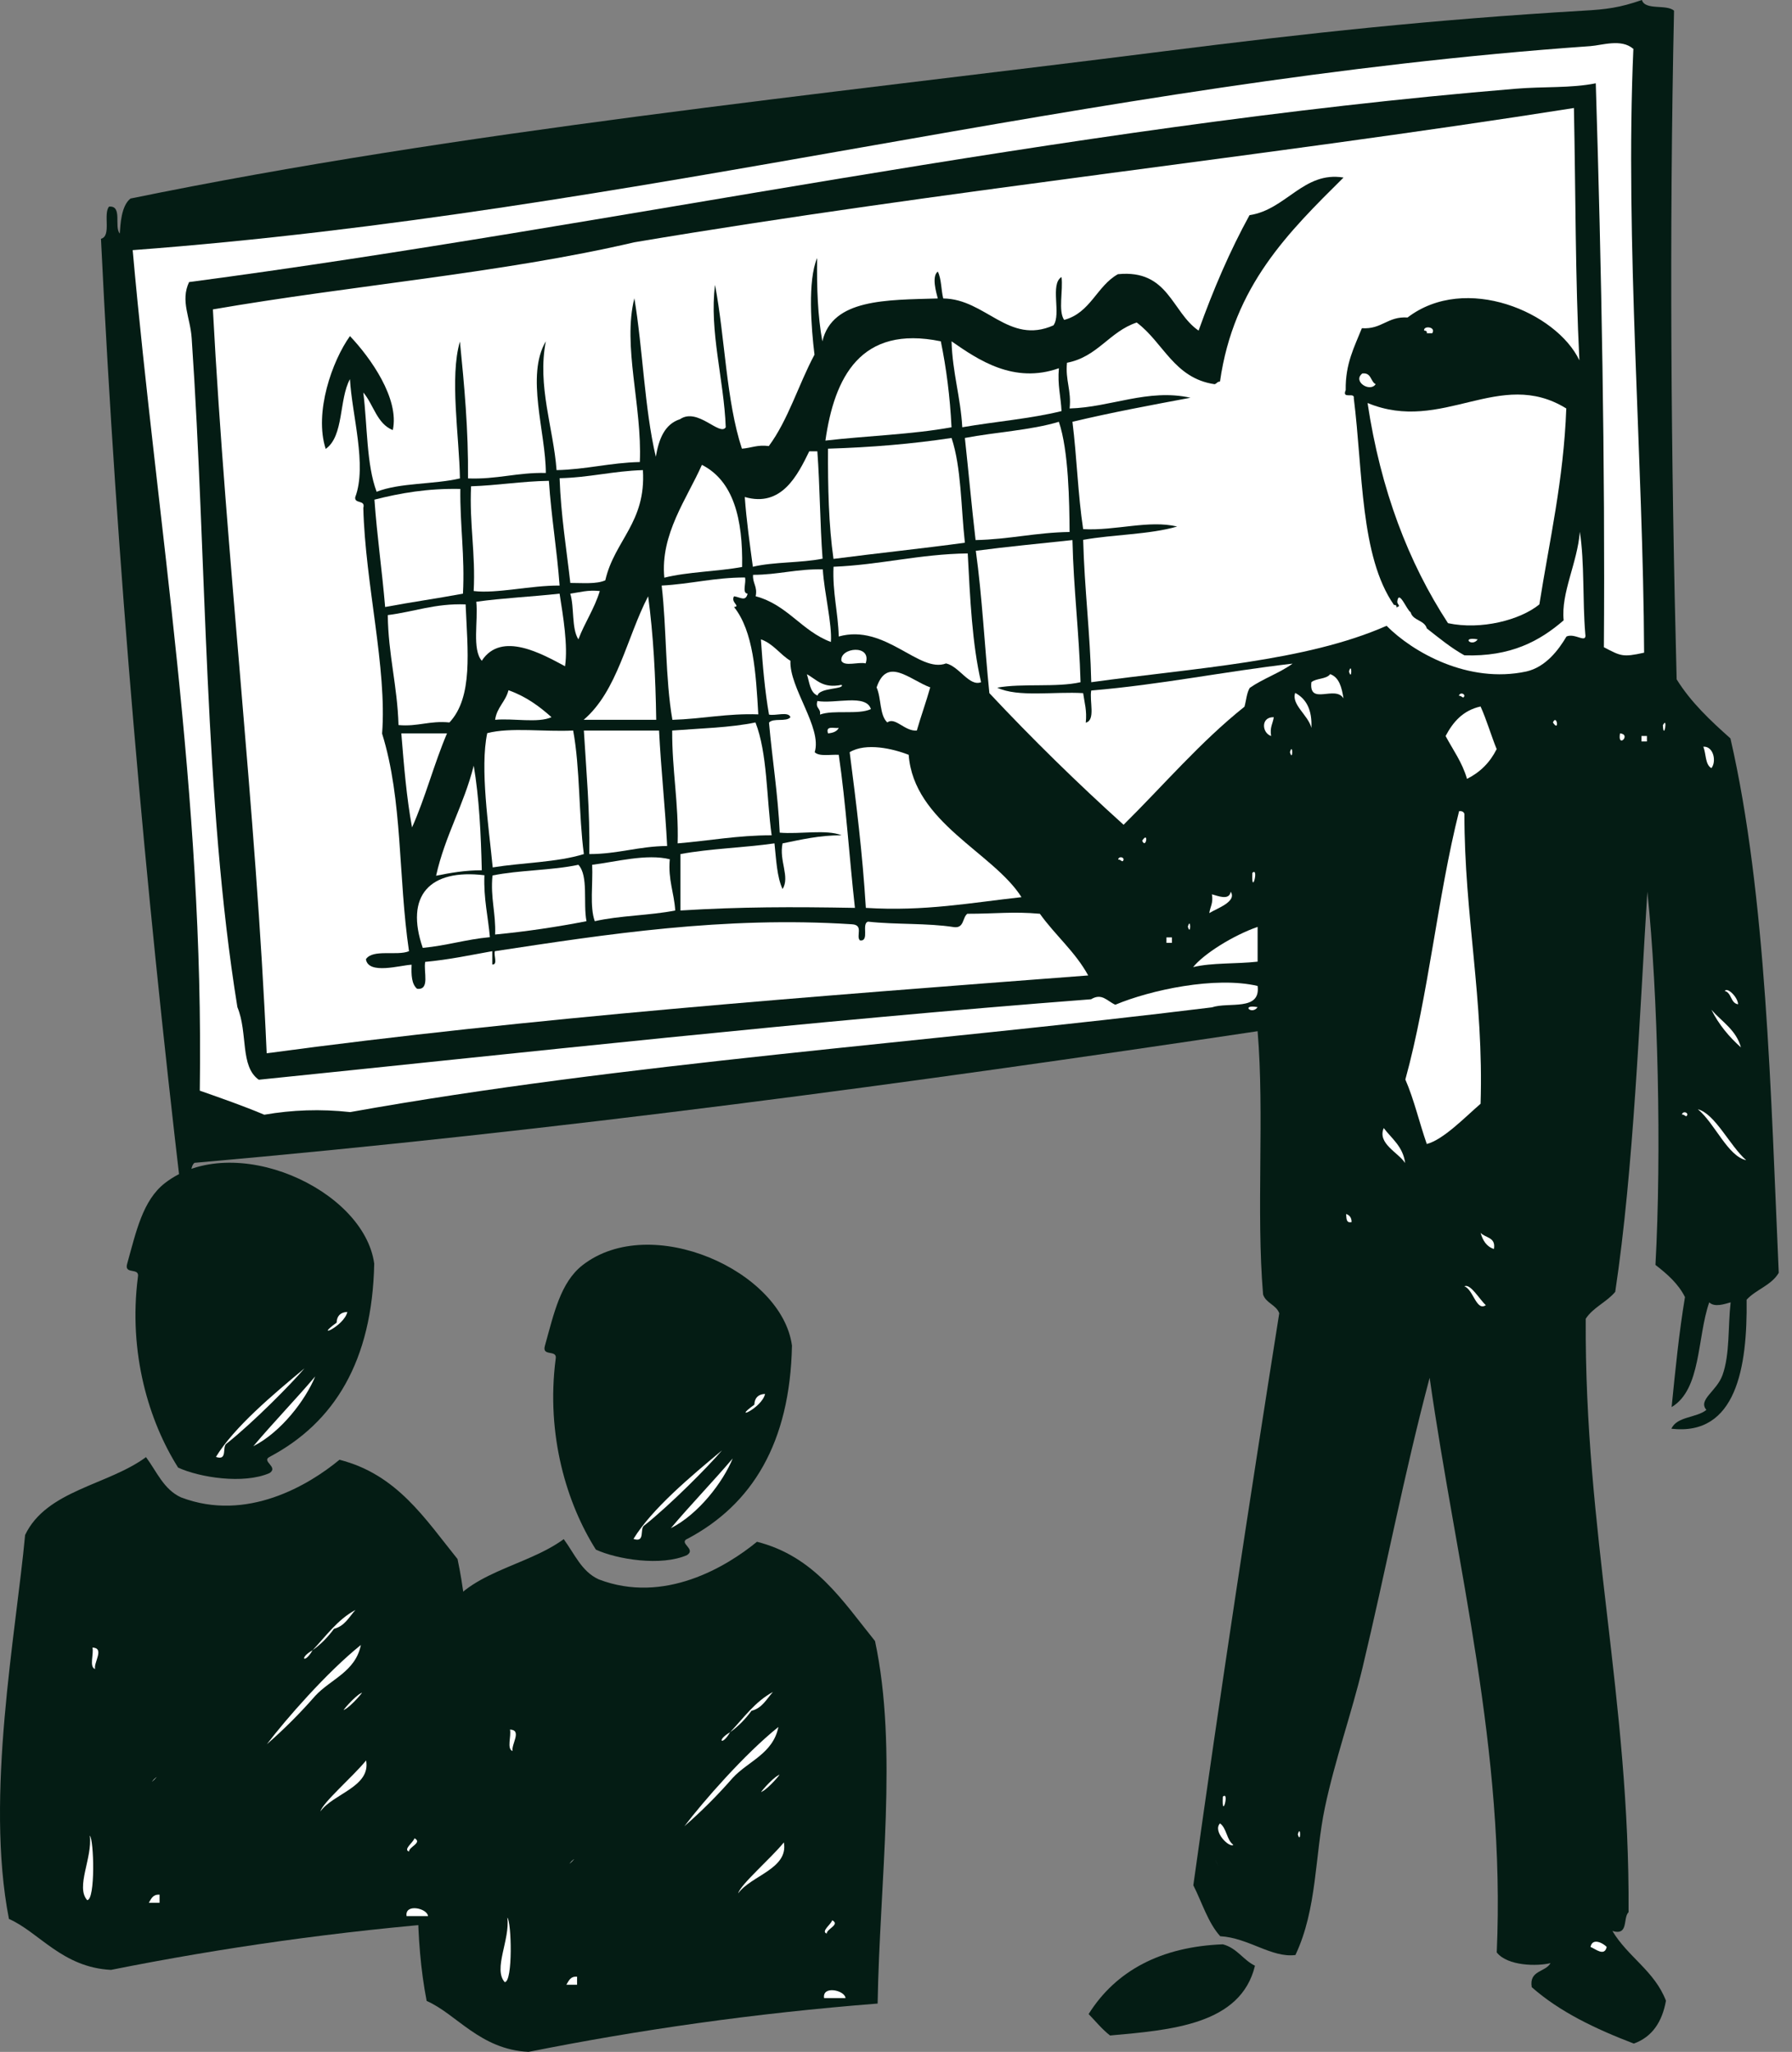 <svg width="76" height="87" viewBox="0 0 76 87" fill="none" xmlns="http://www.w3.org/2000/svg">
<rect x="0" y="0" width="76" height="87" fill="#808080" stroke="none"/>
<path fill-rule="evenodd" clip-rule="evenodd" d="M53.224 83.347C52.714 83.097 52.464 82.596 51.861 82.439C49.247 82.54 47.328 83.551 46.169 85.396C46.466 85.702 46.734 86.036 47.078 86.305C49.655 86.073 52.622 85.85 53.224 83.347Z" fill="#041C14"/>
<path fill-rule="evenodd" clip-rule="evenodd" d="M8.25 49.304C23.779 47.941 38.65 45.92 53.336 43.723C53.632 47.218 53.271 51.38 53.568 54.885C53.688 55.256 54.124 55.321 54.254 55.682C52.983 63.702 51.75 71.777 50.61 79.936C50.981 80.668 51.231 81.521 51.75 82.096C52.946 82.161 53.929 83.023 54.94 82.893C55.867 80.928 55.755 78.703 56.191 76.635C56.618 74.614 57.313 72.676 57.786 70.711C58.769 66.604 59.547 62.497 60.632 58.417C61.772 66.418 63.858 74.234 63.478 82.782C63.933 83.366 65.203 83.375 65.759 83.236C65.546 83.626 64.841 83.533 64.962 84.256C66.148 85.304 67.669 86.027 69.291 86.648C70.07 86.37 70.497 85.721 70.654 84.831C70.172 83.57 69.032 82.967 68.383 81.873C69.087 82.087 68.819 81.317 69.069 81.076C69.124 72.027 67.196 64.963 67.252 55.914C67.567 55.432 68.142 55.209 68.503 54.774C69.291 49.536 69.532 43.064 69.866 37.808C70.32 42.174 70.469 48.924 70.209 53.633C70.701 54.014 71.173 54.422 71.461 54.996C71.21 56.498 71.053 58.074 70.895 59.66C72.156 58.909 71.971 56.711 72.49 55.219C72.712 55.441 73.139 55.293 73.398 55.219C73.278 56.266 73.371 57.407 73.055 58.297C72.805 59.001 71.999 59.344 72.369 59.78C71.952 60.123 71.118 60.049 70.886 60.578C73.639 60.893 74.112 57.972 74.075 55.108C74.474 54.672 75.132 54.496 75.438 53.967C75.104 46.504 74.919 37.947 73.389 31.309C72.546 30.558 71.72 29.788 71.108 28.805C70.867 19.516 70.793 9.864 70.997 0.454C70.682 0.167 69.773 0.454 69.634 0C68.698 0.324 68.142 0.399 67.131 0.454C60.706 0.834 55.431 1.409 49.479 2.16C34.469 4.061 19.515 5.553 5.534 8.418C5.135 8.733 5.107 9.531 5.08 9.902C4.829 9.614 5.209 8.706 4.625 8.761C4.366 9.067 4.737 10.013 4.282 10.124C4.959 24.096 6.155 37.557 7.694 50.657C8.324 50.639 7.898 49.573 8.26 49.294L8.25 49.304Z" fill="#041C14"/>
<path fill-rule="evenodd" clip-rule="evenodd" d="M69.273 2.058C68.912 10.235 69.69 19.544 69.728 27.674C68.81 27.878 68.736 27.814 68.022 27.443C68.077 19.71 67.92 11.339 67.678 3.532C66.612 3.746 65.472 3.662 64.267 3.764C44.862 5.368 26.033 9.577 8.019 11.96C7.639 12.766 8.075 13.462 8.13 14.352C8.779 23.836 8.64 33.886 10.068 42.703C10.522 43.797 10.17 45.215 10.976 45.781C21.879 44.668 34.395 43.278 46.272 42.369C46.735 42.091 46.948 42.443 47.301 42.601C48.803 41.971 51.547 41.386 53.336 41.804C53.475 42.888 52.103 42.471 51.398 42.712C39.235 44.214 26.431 45.076 14.852 47.153C13.582 47.014 12.395 47.06 11.208 47.264C10.327 46.893 9.4 46.569 8.473 46.244C8.659 33.673 6.675 22.316 5.627 10.606C27.229 8.984 46.012 3.468 67.447 1.956C67.947 1.919 68.763 1.632 69.264 2.068L69.273 2.058Z" fill="white"/>
<path fill-rule="evenodd" clip-rule="evenodd" d="M59.26 25.737C59.427 25.69 59.251 25.635 59.26 25.505C59.325 24.967 59.659 25.867 59.826 25.959C59.919 26.321 60.41 26.284 60.512 26.645C61.022 27.044 61.522 27.461 62.106 27.786C64.072 27.851 65.296 27.183 66.316 26.302C66.195 25.143 66.9 23.864 67.002 22.547C67.206 23.864 67.113 25.468 67.233 26.877C67.308 27.322 66.798 26.822 66.436 26.988C66.102 27.554 65.555 28.286 64.73 28.472C62.264 29 59.909 27.647 58.806 26.534C55.357 28.055 50.647 28.323 46.281 28.926C46.234 26.849 45.993 24.967 45.938 22.89C47.217 22.659 48.747 22.668 49.924 22.325C48.719 22.038 47.31 22.51 45.938 22.436C45.715 20.981 45.669 19.358 45.483 17.884C47.106 17.495 48.802 17.18 50.49 16.864C48.682 16.466 47.106 17.272 45.363 17.319C45.446 16.549 45.177 16.132 45.252 15.381C46.559 15.131 47.041 14.064 48.209 13.675C49.34 14.519 49.794 16.039 51.51 16.29C51.602 16.271 51.621 16.178 51.741 16.178C52.316 12.117 54.653 9.837 56.98 7.528C55.283 7.25 54.55 8.891 52.993 9.123C52.158 10.643 51.454 12.284 50.833 14.018C49.683 13.23 49.563 11.413 47.412 11.626C46.512 12.127 46.253 13.267 45.131 13.564C44.871 13.184 45.094 12.312 45.02 11.747C44.519 12.043 45.02 13.332 44.677 13.796C42.776 14.639 41.803 12.674 40.004 12.655C39.911 12.294 39.93 11.821 39.772 11.515C39.504 11.719 39.707 12.405 39.772 12.655C37.594 12.72 35.304 12.665 34.877 14.472C34.682 13.415 34.636 12.201 34.655 10.94C34.247 11.904 34.404 13.898 34.543 15.038C33.867 16.299 33.431 17.801 32.606 18.913C32.124 18.848 31.855 18.997 31.465 19.024C30.798 17.003 30.752 14.343 30.325 12.08C30.075 14.037 30.705 16.104 30.779 18.116C30.529 18.515 29.593 17.263 28.842 17.773C28.183 17.986 27.942 18.617 27.813 19.367C27.331 17.309 27.266 14.825 26.904 12.646C26.394 14.667 27.238 17.217 27.136 19.59C25.875 19.618 24.874 19.905 23.604 19.933C23.474 18.162 22.778 16.364 23.149 14.472C22.287 15.928 23.149 18.338 23.149 20.054C21.944 20.026 21.073 20.332 19.849 20.285C19.867 18.218 19.691 16.345 19.506 14.482C19.061 15.984 19.478 18.505 19.506 20.285C18.402 20.545 16.956 20.462 15.973 20.851C15.538 19.692 15.584 18.051 15.408 16.642C15.844 17.152 15.983 17.968 16.659 18.236C16.947 16.901 15.714 15.168 14.842 14.25C14.091 15.297 13.313 17.485 13.813 19.034C14.592 18.487 14.37 16.939 14.842 16.076C14.926 17.597 15.575 19.729 15.065 21.083C15.028 21.379 15.51 21.175 15.408 21.537C15.491 24.763 16.418 28.323 16.205 31.105C17.086 33.932 16.882 37.177 17.346 40.33C16.845 40.543 15.806 40.227 15.519 40.672C15.621 41.34 16.984 40.923 17.457 40.904C17.438 41.34 17.457 41.73 17.689 41.924C18.245 41.989 17.957 41.21 18.032 40.784C19.042 40.691 19.951 40.496 20.878 40.33V40.895C21.128 40.914 20.924 40.487 20.989 40.33C25.699 39.616 30.705 38.837 36.129 39.189C36.648 39.217 36.286 39.699 36.472 39.875C36.898 39.922 36.518 39.161 36.815 39.078C37.974 39.208 39.337 39.133 40.458 39.31C40.894 39.365 40.811 38.911 41.024 38.744C42.276 38.744 42.943 38.642 44.102 38.744C44.751 39.653 45.604 40.357 46.151 41.359C34.34 42.258 22.509 43.148 11.31 44.659C10.856 34.294 9.595 23.753 9.029 13.119C14.916 12.099 21.304 11.58 26.904 10.273C39.893 8.085 53.642 6.648 66.751 4.58C66.825 8.149 66.807 11.812 66.983 15.279C66.019 13.249 62.162 11.58 59.696 13.462C58.843 13.406 58.611 13.972 57.758 13.916C57.443 14.704 57.054 15.418 57.072 16.54C56.896 16.948 57.462 16.605 57.415 16.883C57.805 19.989 57.684 23.595 59.121 25.653C59.214 25.635 59.232 25.7 59.232 25.765L59.26 25.737Z" fill="white"/>
<path fill-rule="evenodd" clip-rule="evenodd" d="M60.4 14.018C60.354 13.795 60.919 13.851 60.743 14.129H60.511C60.53 14.036 60.465 14.018 60.4 14.018Z" fill="white"/>
<path fill-rule="evenodd" clip-rule="evenodd" d="M39.901 14.472C40.133 15.603 40.29 16.809 40.355 18.116C38.696 18.422 36.767 18.477 35.006 18.681C35.386 16.011 36.489 13.768 39.901 14.472Z" fill="white"/>
<path fill-rule="evenodd" clip-rule="evenodd" d="M40.356 14.472C41.487 15.26 42.999 16.289 44.909 15.613C44.844 16.326 44.992 16.818 45.02 17.43C43.713 17.754 42.201 17.875 40.811 18.116C40.737 16.827 40.394 15.798 40.356 14.472Z" fill="white"/>
<path fill-rule="evenodd" clip-rule="evenodd" d="M57.777 15.835C58.166 15.789 58.12 16.178 58.343 16.289C58.102 16.651 57.35 16.169 57.777 15.835Z" fill="white"/>
<path fill-rule="evenodd" clip-rule="evenodd" d="M66.427 17.319C66.315 20.36 65.713 22.909 65.286 25.626C64.47 26.293 62.811 26.72 61.411 26.423C59.733 23.855 58.555 20.777 57.999 17.087C61.179 18.404 63.59 15.567 66.427 17.319Z" fill="white"/>
<path fill-rule="evenodd" clip-rule="evenodd" d="M44.907 17.884C45.325 19.108 45.352 21.305 45.362 22.556C43.943 22.575 42.794 22.872 41.375 22.899C41.208 21.472 41.078 20.007 40.921 18.57C42.228 18.32 43.712 18.245 44.907 17.884Z" fill="white"/>
<path fill-rule="evenodd" clip-rule="evenodd" d="M40.931 23.011C39.086 23.261 37.203 23.456 35.349 23.697C35.145 22.269 35.108 20.674 35.117 19.024C36.962 18.968 38.705 18.82 40.356 18.57C40.773 19.821 40.754 21.509 40.921 23.011H40.931Z" fill="white"/>
<path fill-rule="evenodd" clip-rule="evenodd" d="M34.321 19.136H34.664C34.775 20.619 34.775 22.214 34.886 23.688C33.969 23.873 32.819 23.818 31.929 24.031C31.799 23.057 31.66 22.093 31.586 21.073C33.153 21.528 33.83 20.137 34.321 19.136Z" fill="white"/>
<path fill-rule="evenodd" clip-rule="evenodd" d="M29.768 19.71C31.103 20.387 31.511 21.991 31.474 24.04C30.417 24.234 29.166 24.244 28.174 24.494C27.997 22.649 29.138 21.138 29.768 19.71Z" fill="white"/>
<path fill-rule="evenodd" clip-rule="evenodd" d="M27.266 19.933C27.405 22.158 26.06 22.909 25.671 24.606C25.3 24.773 24.716 24.717 24.188 24.717C24.021 23.252 23.789 21.852 23.733 20.276C25.003 20.248 26.005 19.97 27.266 19.933Z" fill="white"/>
<path fill-rule="evenodd" clip-rule="evenodd" d="M23.279 20.387C23.38 21.917 23.622 23.308 23.733 24.828C22.5 24.819 21.063 25.18 20.089 25.06C20.173 23.456 19.904 22.214 19.978 20.619C21.109 20.582 22.12 20.406 23.279 20.387Z" fill="white"/>
<path fill-rule="evenodd" clip-rule="evenodd" d="M19.523 20.731C19.505 22.27 19.718 23.567 19.635 25.171C18.541 25.375 17.419 25.533 16.334 25.737C16.204 24.198 15.991 22.733 15.88 21.185C16.974 20.907 18.133 20.703 19.523 20.731Z" fill="white"/>
<path fill-rule="evenodd" clip-rule="evenodd" d="M45.483 22.89C45.529 24.967 45.77 26.849 45.826 28.926C44.806 29.157 43.359 28.963 42.293 29.157C43.165 29.575 44.722 29.315 45.937 29.389C45.992 29.788 46.104 30.131 46.048 30.641C46.475 30.539 46.197 29.723 46.28 29.278C49.256 29.028 51.917 28.471 54.819 28.138C54.272 28.536 53.558 28.777 53.002 29.167C52.872 29.38 52.853 29.704 52.779 29.964C50.897 31.466 49.349 33.292 47.652 34.97C45.677 33.19 43.777 31.327 41.96 29.389C41.756 27.387 41.654 25.291 41.385 23.354C42.72 23.177 44.111 23.048 45.483 22.899V22.89Z" fill="white"/>
<path fill-rule="evenodd" clip-rule="evenodd" d="M41.042 23.465C41.144 25.375 41.227 27.294 41.608 28.926C41.107 29.121 40.69 28.259 40.124 28.129C38.984 28.564 37.547 26.432 35.572 26.988C35.544 25.959 35.303 25.125 35.35 24.031C37.352 23.947 38.993 23.493 41.042 23.465Z" fill="white"/>
<path fill-rule="evenodd" clip-rule="evenodd" d="M34.895 24.142C34.96 25.152 35.294 26.459 35.239 27.22C33.996 26.756 33.403 25.644 32.049 25.282C32.133 24.856 31.91 24.735 31.938 24.373C32.995 24.373 33.801 24.114 34.895 24.142Z" fill="white"/>
<path fill-rule="evenodd" clip-rule="evenodd" d="M31.595 24.485C31.66 24.689 31.456 25.153 31.706 25.171C31.623 25.524 31.4 25.32 31.131 25.283C30.974 25.542 31.428 25.709 31.131 25.737C31.956 26.775 32.058 28.528 32.16 30.289C30.825 30.243 29.768 30.484 28.517 30.521C28.211 28.769 28.276 26.664 28.062 24.828C29.286 24.764 30.297 24.485 31.595 24.485Z" fill="white"/>
<path fill-rule="evenodd" clip-rule="evenodd" d="M25.438 25.06C25.206 25.82 24.798 26.395 24.53 27.109C24.233 26.645 24.363 25.755 24.186 25.171C24.585 25.116 24.928 25.005 25.438 25.06Z" fill="white"/>
<path fill-rule="evenodd" clip-rule="evenodd" d="M23.732 25.171C23.881 26.117 24.094 27.377 23.964 28.249C23.009 27.739 21.266 26.738 20.432 28.017C20.015 27.526 20.284 26.348 20.2 25.514C21.331 25.356 22.564 25.301 23.732 25.171Z" fill="white"/>
<path fill-rule="evenodd" clip-rule="evenodd" d="M27.488 25.282C27.71 26.914 27.803 28.685 27.831 30.52H24.753C26.19 29.297 26.579 27.035 27.488 25.282Z" fill="white"/>
<path fill-rule="evenodd" clip-rule="evenodd" d="M19.747 25.626C19.83 27.582 20.071 29.557 19.061 30.632C18.217 30.549 17.726 30.817 16.901 30.743C16.854 29.084 16.465 27.758 16.446 26.08C17.559 25.941 18.449 25.579 19.747 25.626Z" fill="white"/>
<path fill-rule="evenodd" clip-rule="evenodd" d="M32.271 27.109C32.8 27.294 33.078 27.749 33.523 28.017C33.467 29.158 34.876 30.854 34.552 31.893C34.737 32.087 35.219 31.985 35.572 32.004C35.878 34.09 36.017 36.334 36.258 38.494C33.578 38.447 31.446 38.447 28.859 38.605V36.213C30.102 35.981 31.548 35.944 32.846 35.759C32.92 36.445 32.948 37.177 33.189 37.697C33.514 37.177 33.031 36.501 33.189 35.759C33.977 35.601 34.737 35.416 35.692 35.416C35.043 35.156 33.912 35.379 33.069 35.305C32.994 33.673 32.753 32.208 32.614 30.641C32.781 30.428 33.356 30.623 33.523 30.409C33.439 30.15 32.883 30.363 32.614 30.298C32.438 29.297 32.345 28.212 32.271 27.109Z" fill="white"/>
<path fill-rule="evenodd" clip-rule="evenodd" d="M62.671 27.109C61.938 26.979 62.42 27.461 62.671 27.109V27.109Z" fill="white"/>
<path fill-rule="evenodd" clip-rule="evenodd" d="M36.713 28.128C36.407 28.054 35.813 28.277 35.684 28.017C35.609 27.452 36.991 27.303 36.713 28.128Z" fill="white"/>
<path fill-rule="evenodd" clip-rule="evenodd" d="M39.448 29.157C39.272 29.779 39.059 30.363 38.883 30.975C38.373 31.021 37.965 30.381 37.631 30.631C37.297 30.326 37.381 29.593 37.177 29.148C37.622 27.822 38.577 28.824 39.458 29.148L39.448 29.157Z" fill="white"/>
<path fill-rule="evenodd" clip-rule="evenodd" d="M57.211 28.471C57.341 28.017 57.341 28.926 57.211 28.471V28.471Z" fill="white"/>
<path fill-rule="evenodd" clip-rule="evenodd" d="M34.21 28.583C34.636 28.805 34.877 29.204 35.693 29.037C35.842 29.232 34.748 29.148 34.673 29.492C34.349 29.362 34.331 28.926 34.219 28.583H34.21Z" fill="white"/>
<path fill-rule="evenodd" clip-rule="evenodd" d="M56.413 28.583C56.803 28.722 56.905 29.158 56.979 29.612C56.627 29.037 55.505 29.937 55.616 28.926C55.82 28.75 56.256 28.805 56.413 28.583Z" fill="white"/>
<path fill-rule="evenodd" clip-rule="evenodd" d="M21.573 29.269C22.305 29.528 22.871 29.945 23.39 30.409C22.815 30.669 21.758 30.446 20.998 30.52C21.072 29.992 21.443 29.751 21.564 29.269H21.573Z" fill="white"/>
<path fill-rule="evenodd" clip-rule="evenodd" d="M54.931 29.38C55.403 29.63 55.654 30.103 55.617 30.863C55.487 30.326 54.754 29.871 54.931 29.38Z" fill="white"/>
<path fill-rule="evenodd" clip-rule="evenodd" d="M61.874 29.5C61.902 29.361 62.096 29.389 62.106 29.5C62.059 29.667 62.004 29.491 61.874 29.5Z" fill="white"/>
<path fill-rule="evenodd" clip-rule="evenodd" d="M34.664 29.723C35.406 29.853 36.732 29.408 36.936 30.066C36.389 30.317 35.369 30.085 34.776 30.298C34.822 30.02 34.572 30.048 34.664 29.732V29.723Z" fill="white"/>
<path fill-rule="evenodd" clip-rule="evenodd" d="M63.469 31.772C63.191 32.328 62.773 32.746 62.217 33.024C62.013 32.319 61.624 31.8 61.309 31.207C61.624 30.613 62.041 30.122 62.792 29.955C63.052 30.53 63.237 31.179 63.478 31.772H63.469Z" fill="white"/>
<path fill-rule="evenodd" clip-rule="evenodd" d="M54.022 30.41C53.984 30.678 53.845 30.836 53.91 31.207C53.512 31.077 53.465 30.391 54.022 30.41Z" fill="white"/>
<path fill-rule="evenodd" clip-rule="evenodd" d="M65.86 30.632C66.027 30.252 66.148 31.077 65.86 30.632V30.632Z" fill="white"/>
<path fill-rule="evenodd" clip-rule="evenodd" d="M32.726 35.416C31.289 35.416 30.075 35.648 28.74 35.759C28.786 34.044 28.499 32.662 28.508 30.975C29.704 30.882 30.974 30.854 32.04 30.632C32.55 31.939 32.504 33.812 32.726 35.416Z" fill="white"/>
<path fill-rule="evenodd" clip-rule="evenodd" d="M70.524 30.752C70.561 31.447 70.747 30.316 70.524 30.752V30.752Z" fill="white"/>
<path fill-rule="evenodd" clip-rule="evenodd" d="M35.572 30.864C35.498 31.012 35.331 31.077 35.117 31.095C35.006 30.752 35.368 30.891 35.572 30.864Z" fill="white"/>
<path fill-rule="evenodd" clip-rule="evenodd" d="M24.308 30.974C24.604 32.569 24.54 34.544 24.762 36.213C23.631 36.565 22.166 36.574 20.896 36.778C20.729 35.054 20.349 32.569 20.664 31.086C21.656 30.826 23.121 31.039 24.308 30.974Z" fill="white"/>
<path fill-rule="evenodd" clip-rule="evenodd" d="M24.762 30.975H27.951C28.034 32.644 28.211 34.211 28.294 35.87C27.089 35.88 26.208 36.213 24.994 36.213C25.021 34.359 24.864 32.7 24.762 30.975Z" fill="white"/>
<path fill-rule="evenodd" clip-rule="evenodd" d="M17.02 31.095H18.958C18.411 32.375 18.04 33.821 17.475 35.082C17.243 33.83 17.132 32.467 17.02 31.095Z" fill="white"/>
<path fill-rule="evenodd" clip-rule="evenodd" d="M68.707 31.095C68.587 31.753 69.199 31.142 68.707 31.095V31.095Z" fill="white"/>
<path fill-rule="evenodd" clip-rule="evenodd" d="M69.615 31.206H69.847V31.438H69.615V31.206Z" fill="white"/>
<path fill-rule="evenodd" clip-rule="evenodd" d="M38.538 32.004C38.752 34.878 42.126 36.148 43.322 38.04C41.199 38.271 39.224 38.651 36.721 38.494C36.582 36.204 36.313 34.044 36.035 31.893C36.73 31.476 37.871 31.744 38.538 32.004Z" fill="white"/>
<path fill-rule="evenodd" clip-rule="evenodd" d="M72.239 31.66C72.675 31.633 72.805 32.291 72.582 32.569C72.313 32.421 72.36 31.957 72.239 31.66Z" fill="white"/>
<path fill-rule="evenodd" clip-rule="evenodd" d="M54.707 31.893C54.837 31.439 54.837 32.347 54.707 31.893V31.893Z" fill="white"/>
<path fill-rule="evenodd" clip-rule="evenodd" d="M20.09 32.458C20.322 33.821 20.396 35.341 20.433 36.899C19.719 36.899 19.098 37.01 18.495 37.131C18.875 35.425 19.672 34.136 20.09 32.467V32.458Z" fill="white"/>
<path fill-rule="evenodd" clip-rule="evenodd" d="M61.874 34.395C62.004 34.377 62.078 34.423 62.106 34.507C62.106 38.836 62.931 42.341 62.792 46.8C62.115 47.384 61.216 48.321 60.511 48.506C60.196 47.607 59.973 46.624 59.602 45.771C60.585 42.202 60.965 38.03 61.883 34.386L61.874 34.395Z" fill="white"/>
<path fill-rule="evenodd" clip-rule="evenodd" d="M48.44 35.647C48.607 36.028 48.728 35.202 48.44 35.647V35.647Z" fill="white"/>
<path fill-rule="evenodd" clip-rule="evenodd" d="M28.405 36.445C28.331 37.316 28.591 37.854 28.637 38.605C27.562 38.818 26.273 38.818 25.225 39.059C25.003 38.447 25.151 37.465 25.114 36.667C26.106 36.547 27.423 36.185 28.415 36.435L28.405 36.445Z" fill="white"/>
<path fill-rule="evenodd" clip-rule="evenodd" d="M47.421 36.445C47.449 36.297 47.653 36.334 47.653 36.445C47.606 36.612 47.551 36.436 47.421 36.445Z" fill="white"/>
<path fill-rule="evenodd" clip-rule="evenodd" d="M24.53 36.667C24.966 37.14 24.725 38.289 24.873 39.059C23.631 39.3 22.342 39.495 20.998 39.624C21.035 38.716 20.794 38.076 20.887 37.121C22.018 36.889 23.408 36.908 24.53 36.667Z" fill="white"/>
<path fill-rule="evenodd" clip-rule="evenodd" d="M53.113 37.01C53.066 38.049 53.41 36.732 53.113 37.01V37.01Z" fill="white"/>
<path fill-rule="evenodd" clip-rule="evenodd" d="M20.544 37.121C20.507 38.104 20.701 38.864 20.776 39.736C19.765 39.828 18.94 40.097 17.929 40.19C17.169 37.984 18.208 36.825 20.553 37.112L20.544 37.121Z" fill="white"/>
<path fill-rule="evenodd" clip-rule="evenodd" d="M52.196 37.808C52.465 38.234 51.612 38.512 51.287 38.716C51.324 38.447 51.463 38.29 51.398 37.919C51.649 37.984 52.131 38.197 52.196 37.808Z" fill="white"/>
<path fill-rule="evenodd" clip-rule="evenodd" d="M50.378 39.291C50.508 38.837 50.508 39.736 50.378 39.291V39.291Z" fill="white"/>
<path fill-rule="evenodd" clip-rule="evenodd" d="M49.47 39.746H49.702V39.977H49.47V39.746Z" fill="white"/>
<path fill-rule="evenodd" clip-rule="evenodd" d="M53.336 42.703C52.603 42.573 53.086 43.055 53.336 42.703V42.703Z" fill="white"/>
<path fill-rule="evenodd" clip-rule="evenodd" d="M72.582 42.814C73.027 43.324 73.63 43.667 73.834 44.409C73.333 43.964 72.897 43.444 72.582 42.814Z" fill="white"/>
<path fill-rule="evenodd" clip-rule="evenodd" d="M71.331 47.255C71.359 47.116 71.554 47.144 71.563 47.255C71.516 47.422 71.461 47.246 71.331 47.255Z" fill="white"/>
<path fill-rule="evenodd" clip-rule="evenodd" d="M58.685 47.83C59.028 48.284 59.501 48.608 59.593 49.313C59.297 48.859 58.407 48.488 58.685 47.83Z" fill="white"/>
<path fill-rule="evenodd" clip-rule="evenodd" d="M57.09 51.473C57.229 51.52 57.322 51.621 57.322 51.816C57.081 51.872 57.108 51.649 57.09 51.473Z" fill="white"/>
<path fill-rule="evenodd" clip-rule="evenodd" d="M62.792 52.27C62.987 52.493 63.45 52.447 63.358 52.957C63.042 52.855 62.885 52.595 62.792 52.27Z" fill="white"/>
<path fill-rule="evenodd" clip-rule="evenodd" d="M51.861 76.181C51.806 77.219 52.158 75.903 51.861 76.181V76.181Z" fill="white"/>
<path fill-rule="evenodd" clip-rule="evenodd" d="M55.041 77.776C55.171 77.321 55.171 78.221 55.041 77.776V77.776Z" fill="white"/>
<path fill-rule="evenodd" clip-rule="evenodd" d="M68.141 82.55C68.048 82.967 67.678 82.642 67.455 82.55C67.538 82.142 67.993 82.392 68.141 82.55Z" fill="white"/>
<path fill-rule="evenodd" clip-rule="evenodd" d="M53.336 39.291V40.774C52.446 40.876 51.398 40.812 50.601 41.006C51.055 40.441 52.297 39.662 53.336 39.3V39.291Z" fill="white"/>
<path fill-rule="evenodd" clip-rule="evenodd" d="M73.148 42.017C73.26 41.84 73.705 42.285 73.714 42.582C73.389 42.536 73.445 42.091 73.148 42.017Z" fill="white"/>
<path fill-rule="evenodd" clip-rule="evenodd" d="M72.008 47.032C72.749 47.236 73.352 48.571 74.057 49.192C73.278 49.026 72.731 47.635 72.008 47.032Z" fill="white"/>
<path fill-rule="evenodd" clip-rule="evenodd" d="M62.106 54.542C62.357 54.403 62.755 55.108 63.015 55.339C62.616 55.617 62.477 54.663 62.106 54.542Z" fill="white"/>
<path fill-rule="evenodd" clip-rule="evenodd" d="M51.741 77.312C52.029 77.516 52.019 78.017 52.307 78.221C52.149 78.369 51.417 77.655 51.741 77.312Z" fill="white"/>
<path fill-rule="evenodd" clip-rule="evenodd" d="M51.63 79.027C51.306 78.471 51.844 79.398 51.63 79.027V79.027Z" fill="white"/>
<path fill-rule="evenodd" clip-rule="evenodd" d="M29.147 65.25C31.901 63.795 33.505 61.18 33.588 57.054C33.162 53.884 27.608 51.39 24.706 53.643C23.77 54.375 23.492 55.692 23.112 57.054C22.964 57.546 23.65 57.194 23.566 57.62C23.149 60.846 24.039 63.758 25.272 65.704C26.181 66.122 28.044 66.418 29.138 65.936C29.537 65.677 28.777 65.436 29.138 65.25H29.147Z" fill="#041C14"/>
<path fill-rule="evenodd" clip-rule="evenodd" d="M37.11 69.58C35.738 67.883 34.551 65.992 32.104 65.371C30.815 66.427 28.173 68.031 25.392 66.965C24.659 66.631 24.362 65.871 23.908 65.259C22.286 66.455 19.69 66.659 18.781 68.56C18.392 72.75 17.075 79.62 18.095 84.84C19.365 85.396 20.357 86.898 22.416 87C27.097 86.064 32.011 85.359 37.221 84.951C37.305 79.806 38.093 74.16 37.11 69.58Z" fill="#041C14"/>
<path fill-rule="evenodd" clip-rule="evenodd" d="M21.628 73.334C22.156 73.353 21.674 73.964 21.739 74.243C21.48 74.159 21.693 73.603 21.628 73.334Z" fill="white"/>
<path fill-rule="evenodd" clip-rule="evenodd" d="M21.517 81.308C21.693 81.475 21.758 84.033 21.406 84.043C20.905 83.486 21.637 82.244 21.517 81.308Z" fill="white"/>
<path fill-rule="evenodd" clip-rule="evenodd" d="M24.474 83.811V84.154H24.02C24.122 83.987 24.186 83.792 24.474 83.811Z" fill="white"/>
<path fill-rule="evenodd" clip-rule="evenodd" d="M35.859 84.719H34.95C34.867 84.172 35.831 84.385 35.859 84.719Z" fill="white"/>
<path fill-rule="evenodd" clip-rule="evenodd" d="M32.447 59.103C32.308 59.715 30.992 60.281 31.993 59.558C32.002 59.27 32.16 59.113 32.447 59.103Z" fill="white"/>
<path fill-rule="evenodd" clip-rule="evenodd" d="M30.621 61.495C30.046 62.172 28.442 63.794 27.32 64.684C27.116 64.814 27.385 65.426 26.866 65.25C27.645 63.98 29.295 62.598 30.621 61.495Z" fill="white"/>
<path fill-rule="evenodd" clip-rule="evenodd" d="M31.075 61.838C30.667 62.83 29.638 64.193 28.451 64.795C29.304 63.785 30.222 62.839 31.075 61.838Z" fill="white"/>
<path fill-rule="evenodd" clip-rule="evenodd" d="M32.781 71.74C32.512 72.036 32.327 72.426 31.872 72.537C31.613 72.889 31.316 73.195 30.964 73.446C30.361 73.798 30.621 74.048 30.964 73.446C31.538 72.843 32.02 72.148 32.781 71.74Z" fill="white"/>
<path fill-rule="evenodd" clip-rule="evenodd" d="M33.013 73.223C32.781 74.364 31.733 74.669 31.075 75.383C30.436 76.116 29.759 76.793 29.026 77.432C29.814 76.394 31.576 74.373 33.013 73.223Z" fill="white"/>
<path fill-rule="evenodd" clip-rule="evenodd" d="M33.013 75.272C33.226 75.096 32.577 75.847 32.327 75.958C32.113 76.135 32.762 75.383 33.013 75.272Z" fill="white"/>
<path fill-rule="evenodd" clip-rule="evenodd" d="M33.244 78.118C33.448 79.24 31.844 79.527 31.307 80.278C31.399 79.907 32.697 78.795 33.244 78.118Z" fill="white"/>
<path fill-rule="evenodd" clip-rule="evenodd" d="M24.243 78.916C23.937 79.259 24.586 78.601 24.243 78.916V78.916Z" fill="white"/>
<path fill-rule="evenodd" clip-rule="evenodd" d="M35.293 81.419C35.645 81.604 35.061 81.781 35.061 81.984C34.802 81.892 35.256 81.586 35.293 81.419Z" fill="white"/>
<path fill-rule="evenodd" clip-rule="evenodd" d="M11.431 61.773C14.184 60.318 15.788 57.703 15.871 53.578C15.436 50.407 9.892 47.913 6.99 50.166C6.053 50.898 5.775 52.215 5.395 53.578C5.247 54.069 5.933 53.717 5.849 54.143C5.432 57.369 6.322 60.281 7.555 62.227C8.464 62.645 10.327 62.941 11.431 62.459C11.829 62.2 11.069 61.959 11.431 61.773Z" fill="#041C14"/>
<path fill-rule="evenodd" clip-rule="evenodd" d="M19.404 66.103C18.032 64.406 16.845 62.515 14.397 61.894C13.109 62.96 10.466 64.554 7.676 63.488C6.943 63.154 6.647 62.394 6.192 61.782C4.57 62.978 1.974 63.182 1.065 65.083C0.676 69.273 -0.64 76.143 0.379 81.363C1.649 81.919 2.642 83.421 4.709 83.523C9.391 82.587 14.305 81.882 19.515 81.474C19.598 76.329 20.386 70.683 19.404 66.103Z" fill="#041C14"/>
<path fill-rule="evenodd" clip-rule="evenodd" d="M3.921 69.857C4.449 69.876 3.967 70.488 4.032 70.766C3.772 70.683 3.986 70.126 3.921 69.857Z" fill="white"/>
<path fill-rule="evenodd" clip-rule="evenodd" d="M3.809 77.831C3.985 77.997 4.05 80.556 3.698 80.566C3.197 80.009 3.929 78.767 3.809 77.831Z" fill="white"/>
<path fill-rule="evenodd" clip-rule="evenodd" d="M6.767 80.334V80.677H6.312C6.414 80.51 6.479 80.316 6.767 80.334Z" fill="white"/>
<path fill-rule="evenodd" clip-rule="evenodd" d="M18.152 81.243H17.243C17.16 80.696 18.124 80.909 18.152 81.243Z" fill="white"/>
<path fill-rule="evenodd" clip-rule="evenodd" d="M14.731 55.627C14.591 56.239 13.275 56.804 14.276 56.081C14.286 55.794 14.443 55.636 14.731 55.627Z" fill="white"/>
<path fill-rule="evenodd" clip-rule="evenodd" d="M12.913 58.018C12.338 58.695 10.734 60.317 9.612 61.207C9.399 61.337 9.677 61.949 9.158 61.773C9.937 60.503 11.587 59.121 12.913 58.018Z" fill="white"/>
<path fill-rule="evenodd" clip-rule="evenodd" d="M13.368 58.361C12.96 59.353 11.931 60.716 10.744 61.319C11.597 60.308 12.515 59.363 13.368 58.361Z" fill="white"/>
<path fill-rule="evenodd" clip-rule="evenodd" d="M15.074 68.263C14.805 68.56 14.619 68.949 14.165 69.061C13.906 69.413 13.609 69.719 13.257 69.969C12.654 70.312 12.914 70.572 13.257 69.969C13.831 69.366 14.313 68.671 15.074 68.263Z" fill="white"/>
<path fill-rule="evenodd" clip-rule="evenodd" d="M15.305 69.747C15.073 70.887 14.025 71.193 13.367 71.907C12.728 72.639 12.051 73.316 11.318 73.956C12.106 72.917 13.868 70.896 15.305 69.747Z" fill="white"/>
<path fill-rule="evenodd" clip-rule="evenodd" d="M15.306 71.795C15.519 71.619 14.87 72.37 14.62 72.481C14.406 72.657 15.055 71.906 15.306 71.795Z" fill="white"/>
<path fill-rule="evenodd" clip-rule="evenodd" d="M15.527 74.642C15.732 75.763 14.128 76.051 13.59 76.802C13.683 76.431 14.98 75.318 15.527 74.642Z" fill="white"/>
<path fill-rule="evenodd" clip-rule="evenodd" d="M6.535 75.439C6.229 75.782 6.878 75.124 6.535 75.439V75.439Z" fill="white"/>
<path fill-rule="evenodd" clip-rule="evenodd" d="M17.577 77.942C17.929 78.127 17.345 78.303 17.345 78.507C17.086 78.415 17.54 78.109 17.577 77.942Z" fill="white"/>
</svg>
